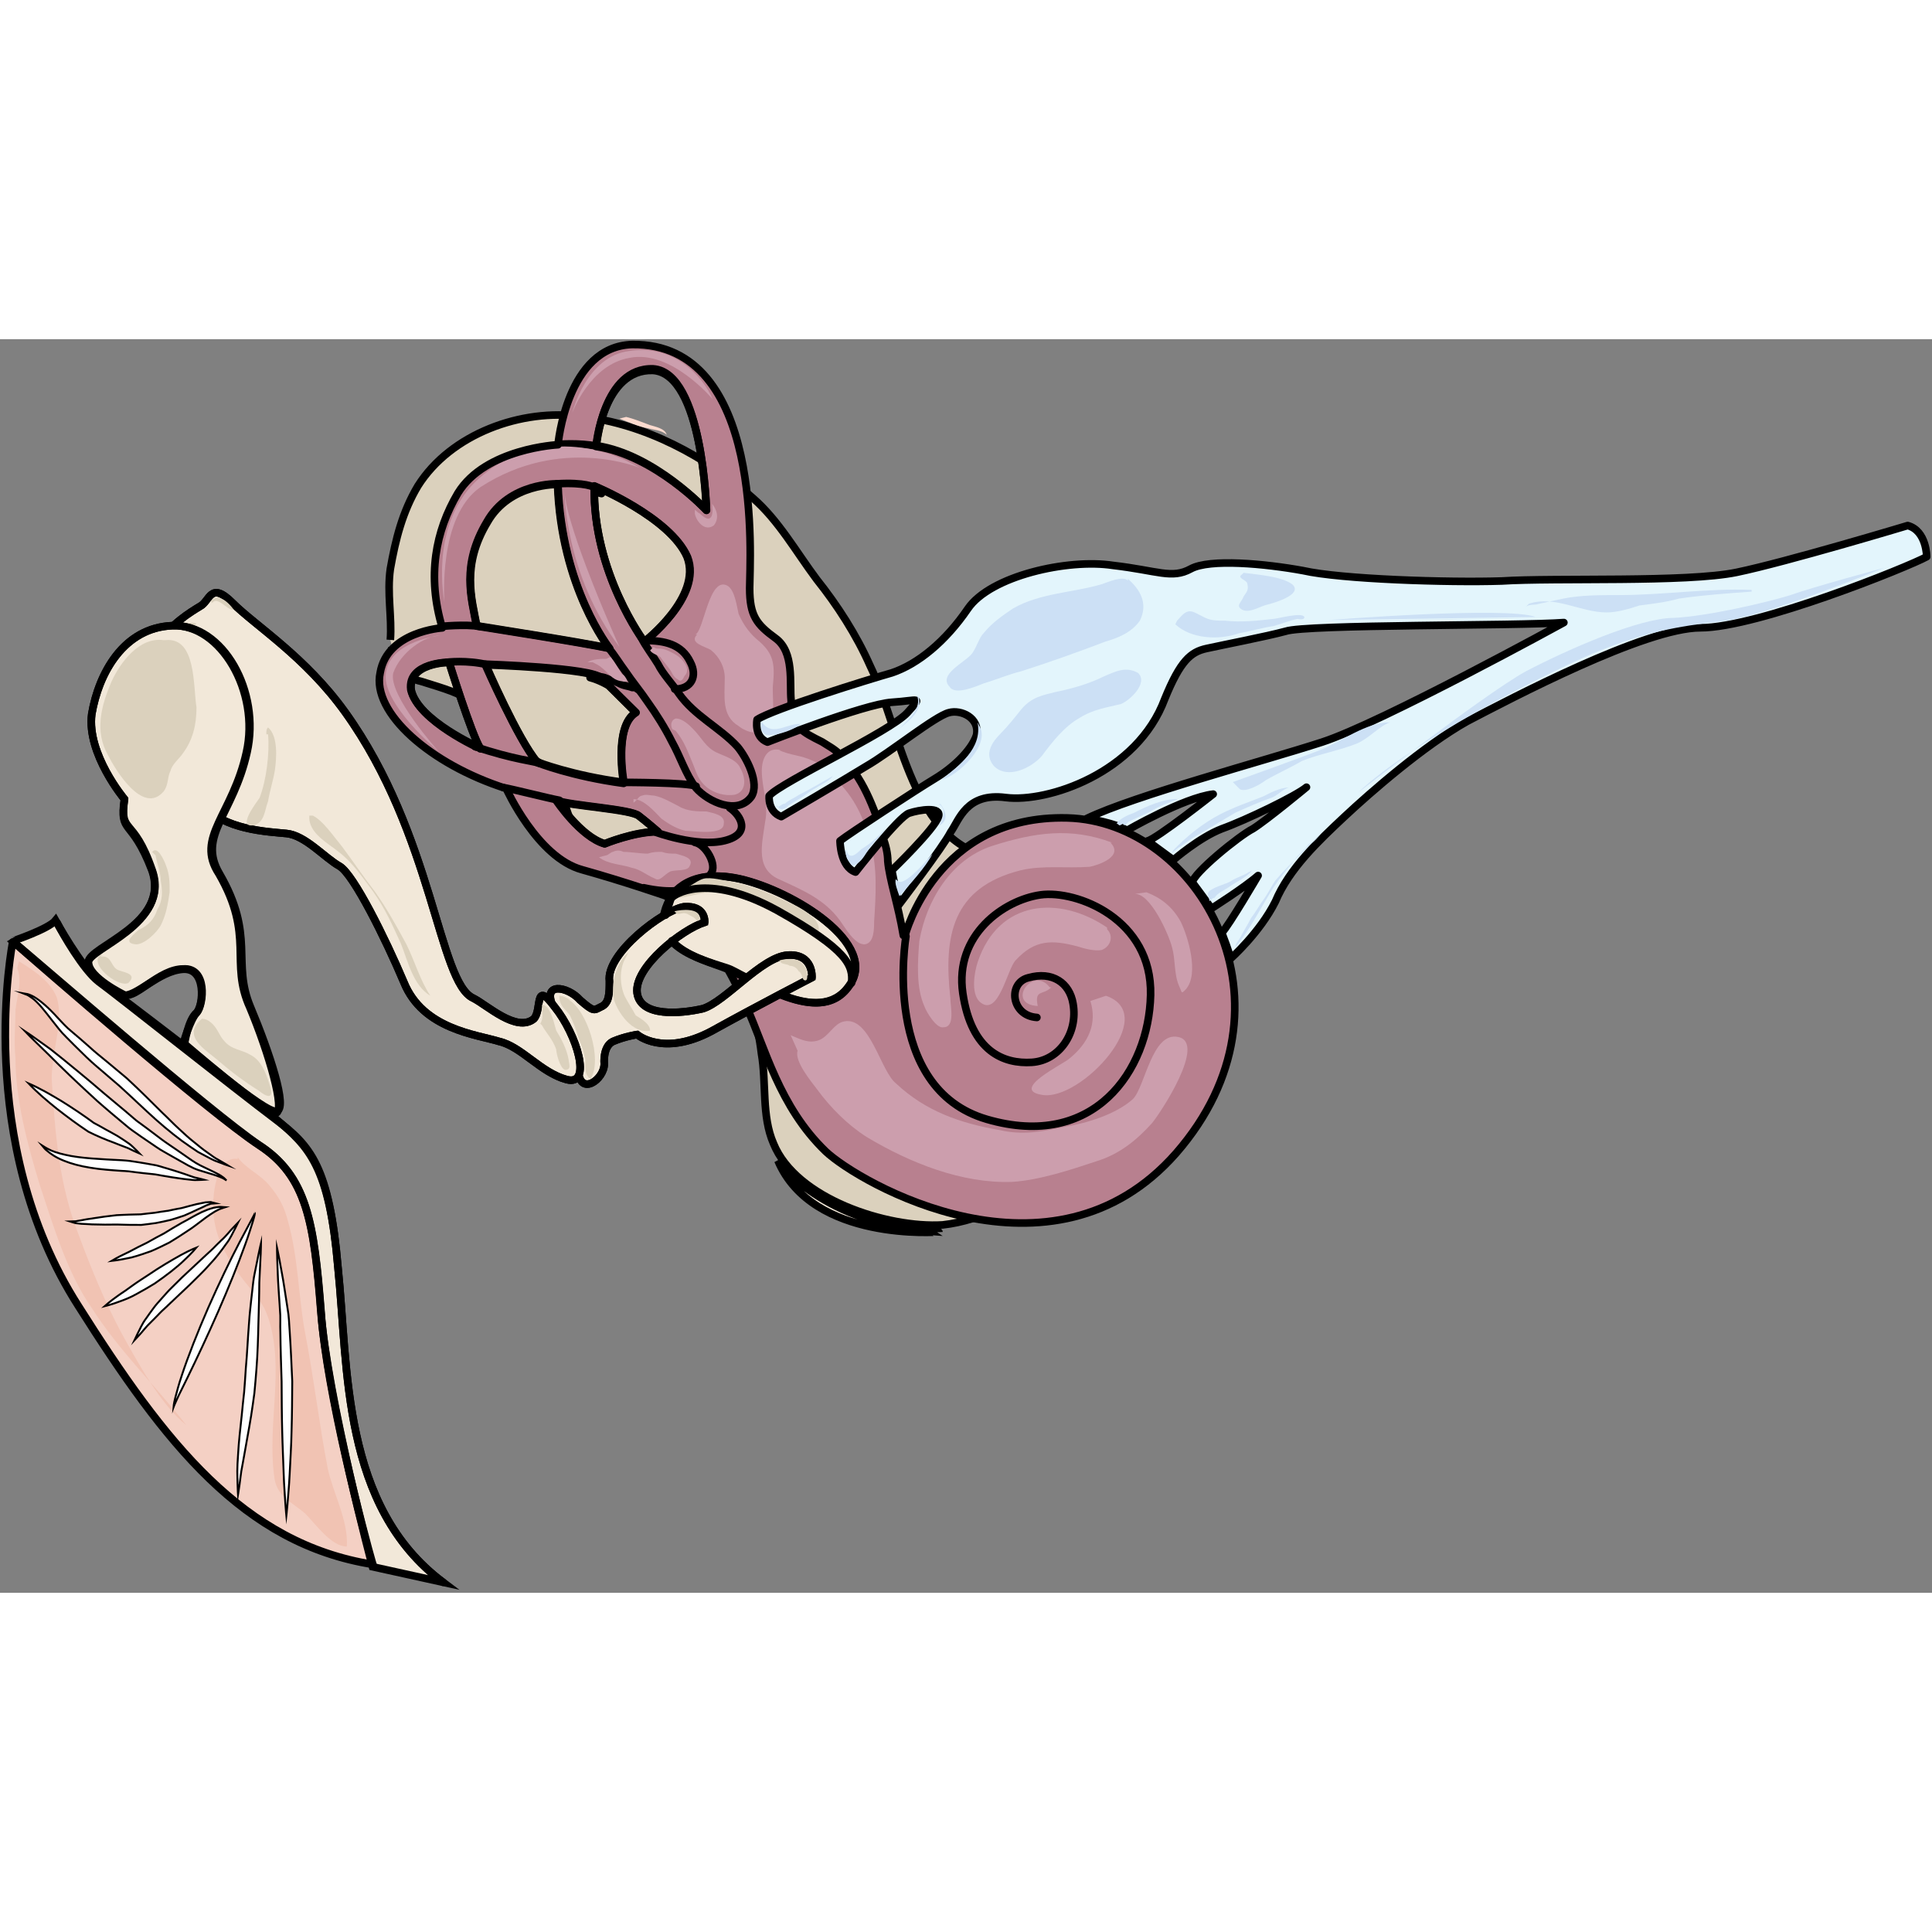<?xml version="1.0" encoding="utf-8"?>
<!-- Created by: Science Figures, www.sciencefigures.org, Generator: Science Figures Editor -->
<!DOCTYPE svg PUBLIC "-//W3C//DTD SVG 1.1//EN" "http://www.w3.org/Graphics/SVG/1.1/DTD/svg11.dtd">
<svg version="1.1" id="Layer_1" xmlns="http://www.w3.org/2000/svg" xmlns:xlink="http://www.w3.org/1999/xlink" 
	 width="800px" height="800px" viewBox="0 0 254.792 165.326" enable-background="new 0 0 254.792 165.326"
	 xml:space="preserve">
<rect x="0" y="0" width="254.792" height="165.326" fill="#808080" stroke="none"/>
<g>
	<path fill-rule="evenodd" clip-rule="evenodd" fill="#DBD1BD" stroke="#000000" stroke-miterlimit="10" d="M51.477,39.657
		c0.228-2.968-0.455-6.163,0-9.358c0.683-3.882,1.594-7.532,3.643-10.957c4.325-6.847,13.656-10.271,21.623-9.129
		c8.194,0.913,16.389,5.25,22.534,10.728c3.415,2.967,5.691,7.076,8.422,10.727c2.731,3.425,5.236,7.305,7.056,11.413
		c4.099,8.445,5.464,23.738,16.616,25.336c5.009,0.685,8.422,0.913,12.52,4.793c6.602,6.163,7.739,13.466,5.463,21.684
		c-2.958,10.272-14.567,20.771-25.038,21.913c-7.284,0.455-19.347-3.425-22.307-10.729c-1.593-3.652-0.91-7.989-1.593-11.869
		c-0.456-3.879-1.594-7.761-3.414-11.412c-1.366-2.967-3.415-5.707-5.236-8.217c-2.958-4.108-10.925-5.706-14.795-8.902
		c-3.186-2.511-2.047-7.533-5.462-9.587c-3.643-2.282-5.918-3.423-7.512-7.532c-0.683-1.368-1.138-0.228-2.504-1.141
		c-1.139-0.914-4.552-1.826-5.918-2.282c-2.049-0.457-3.87-1.827-3.87-4.565"/>
	<path fill="none" stroke="#000000" stroke-linecap="round" stroke-linejoin="round" stroke-miterlimit="10" d="M85.063,47.662
		c-2.634-0.233-4.61-2.333-7.246-3.033"/>
	<path fill="none" stroke="#000000" stroke-linecap="round" stroke-linejoin="round" stroke-miterlimit="10" d="M74.109,20.137
		c0,0,2.725-0.45,5.224,0.224"/>
	<path fill="none" stroke="#000000" stroke-linecap="round" stroke-linejoin="round" stroke-miterlimit="10" d="M59.111,39.236
		c0,0,1.909-0.506,5.729-0.254"/>
	<path fill-rule="evenodd" clip-rule="evenodd" fill="#FCDBCF" d="M81.693,10.464c1.113,0.43,2.449,1.072,3.785,1.286
		c0.668,0.216,1.781,0.216,2.449,0.859c-0.222-0.859-1.558-1.073-2.226-1.287c-1.114-0.429-2.228-0.858-3.119-1.072"/>
	<path fill-rule="evenodd" clip-rule="evenodd" fill="#F2E8D9" stroke="#000000" stroke-miterlimit="10" d="M102.59,108.33
		c0,0,5.708,8.49,21.233,9.408C123.823,117.738,107.156,119.115,102.59,108.33L102.59,108.33z"/>
	<path fill-rule="evenodd" clip-rule="evenodd" fill="#F4D0C4" d="M1.9,79.512c0,0-5.479,26.305,8.678,48.035
		c11.417,18.071,21.236,30.881,38.591,34.539c0,0-2.284-17.611-4.797-29.049c-2.511-11.208-1.826-23.104-12.101-31.108
		C21.538,93.694,1.9,79.512,1.9,79.512L1.9,79.512z"/>
	<path fill-rule="evenodd" clip-rule="evenodd" fill="#F2E8D9" stroke="#000000" stroke-miterlimit="10" d="M7.325,76.647
		c0,0,3.406,6.155,5.679,7.978c2.499,1.822,19.309,14.587,23.397,18.233c4.316,3.647,7.043,6.154,8.178,19.602
		c1.363,13.219,0.454,31.453,13.857,41.481c-9.313-2.052-9.313-2.052-9.313-2.052s-5.906-22.107-6.814-33.731
		c-0.909-11.624-1.817-17.778-8.178-21.881c-6.589-4.33-28.851-23.704-32.485-26.896C1.646,79.381,6.415,77.787,7.325,76.647
		L7.325,76.647z"/>
	<path fill="none" stroke="#000000" stroke-linecap="round" stroke-linejoin="round" stroke-miterlimit="10" d="M49.169,161.583
		c-1.139-3.887-6.147-22.862-6.83-33.377c-0.911-11.658-1.821-17.831-8.197-21.947c-6.374-4.343-28.229-23.316-32.327-26.746"/>
	<path fill="none" stroke="#000000" stroke-linecap="round" stroke-linejoin="round" stroke-miterlimit="10" d="M7.544,76.984
		c0.681,1.366,3.407,6.147,5.453,7.74c2.499,1.82,17.948,14.112,23.4,18.21c4.545,3.415,7.044,6.147,8.181,19.577
		c1.363,13.203,0.454,31.414,13.858,41.43"/>
	<path fill="none" stroke="#000000" stroke-linecap="round" stroke-linejoin="round" stroke-miterlimit="10" d="M1.673,79.512
		c0,0-5.252,26.29,8.678,48.008c11.417,18.059,21.691,31.319,38.818,34.063"/>
	<path fill-rule="evenodd" clip-rule="evenodd" fill="#F1C3B3" d="M31.357,107.884c0.914,1.368,2.968,2.28,4.109,3.65
		c1.37,1.597,2.054,2.966,2.511,4.79c1.37,4.792,1.37,10.04,2.282,14.832c1.143,5.933,1.827,11.866,2.968,17.797
		c0.685,3.195,2.738,6.847,2.511,10.27c-2.054,0-4.108-2.968-5.479-4.336c-1.825-1.597-3.88-2.282-4.107-5.02
		c-0.913-6.845,1.368-13.919-0.686-20.536c-0.914-2.967-2.739-4.107-4.337-6.617c-1.598-2.28-2.738-4.563-2.968-7.302
		c-0.228-2.053,0.229-7.758,3.195-7.301"/>
	<path fill-rule="evenodd" clip-rule="evenodd" fill="#F1C3B3" d="M2.269,82.953c0.683,1.598,0,3.652-0.228,5.479
		c0,2.055-0.227,4.109,0,6.392c0,5.479,1.593,11.412,3.186,16.662c1.819,5.479,3.64,11.643,6.824,16.206
		c3.642,5.707,8.418,10.272,12.513,15.522c-3.412-2.739-6.369-8.218-8.644-12.326c-2.048-3.88-3.869-8.218-5.462-12.555
		c-2.729-6.848-3.184-13.695-3.64-20.771c0-3.652,1.593-7.532,0.684-10.728c-0.911-2.283-3.187-3.651-5.006-4.794"/>
	<path fill="#FFFFFF" stroke="#000000" stroke-width="0.25" stroke-miterlimit="10" d="M2.994,86.252c0,0,0.137,0.024,0.395,0.072
		c0.267,0.019,0.621,0.151,1.081,0.399c0.866,0.508,1.954,1.458,3.078,2.702c0.579,0.609,1.155,1.28,1.879,1.862
		c0.729,0.621,1.505,1.27,2.281,1.971c0.767,0.714,1.61,1.378,2.449,2.069c0.845,0.705,1.703,1.421,2.562,2.138
		c1.631,1.51,3.235,3.101,4.701,4.565c0.759,0.704,1.447,1.443,2.148,2.078c0.696,0.643,1.351,1.26,2.003,1.764
		c0.637,0.529,1.225,1.007,1.78,1.384c0.545,0.396,1.017,0.754,1.45,0.968c0.84,0.48,1.323,0.777,1.323,0.777
		s-0.524-0.18-1.447-0.533c-0.473-0.156-0.994-0.445-1.602-0.768c-0.305-0.162-0.63-0.335-0.971-0.518
		c-0.32-0.215-0.656-0.441-1.007-0.679c-1.408-0.943-2.95-2.178-4.525-3.572c-1.573-1.403-3.146-2.939-4.806-4.437
		c-0.843-0.723-1.685-1.445-2.513-2.159c-0.852-0.71-1.654-1.442-2.391-2.179c-0.757-0.72-1.46-1.447-2.135-2.127
		c-0.716-0.688-1.265-1.448-1.782-2.098c-1.019-1.316-1.863-2.403-2.623-2.979c-0.373-0.269-0.691-0.497-0.954-0.557
		C3.124,86.303,2.994,86.252,2.994,86.252z"/>
	<path fill="#FFFFFF" stroke="#000000" stroke-width="0.25" stroke-miterlimit="10" d="M3.246,91.225
		c1.18,0.779,2.303,1.625,3.453,2.439c1.108,0.878,2.217,1.766,3.308,2.676l-0.035-0.034c1.27,1.031,2.513,2.1,3.761,3.161
		c1.236,1.058,2.493,2.053,3.709,3.117c0.321,0.274,0.589,0.515,0.932,0.749l0.987,0.723l1.954,1.475
		c0.651,0.492,1.325,0.912,1.986,1.377l1.989,1.382l0.032,0.02c0.329,0.235,0.696,0.443,1.082,0.646l1.19,0.573
		c0.403,0.191,0.811,0.379,1.205,0.599c0.203,0.095,0.387,0.238,0.572,0.363c0.19,0.119,0.337,0.307,0.5,0.451
		c-0.195-0.114-0.36-0.257-0.57-0.335c-0.205-0.084-0.397-0.178-0.608-0.245c-0.412-0.153-0.836-0.276-1.261-0.403l-1.288-0.394
		c-0.432-0.146-0.855-0.34-1.279-0.575l0.03,0.02l-2.158-1.214c-0.707-0.422-1.464-0.8-2.129-1.269l-2.022-1.378l-1.001-0.704
		c-0.337-0.222-0.687-0.514-0.988-0.768l-1.896-1.59c-0.621-0.537-1.265-1.069-1.868-1.612c-1.194-1.1-2.394-2.196-3.568-3.326
		l-0.035-0.034c-1.004-0.956-1.991-1.935-2.979-2.925C5.251,93.197,4.217,92.247,3.246,91.225z"/>
	<path fill="#FFFFFF" stroke="#000000" stroke-width="0.25" stroke-miterlimit="10" d="M36.529,119.79c0,0,0.122,0.543,0.302,1.499
		c0.162,0.957,0.45,2.317,0.695,3.963c0.126,0.821,0.264,1.712,0.408,2.653c0.175,0.936,0.195,1.952,0.271,2.993
		c0.141,2.084,0.236,4.315,0.337,6.546c-0.016,2.22-0.028,4.44-0.09,6.52c-0.038,2.083-0.177,4.017-0.251,5.678
		c-0.075,1.661-0.225,3.045-0.289,4.014c-0.082,0.969-0.148,1.522-0.148,1.522s-0.058-0.554-0.124-1.523
		c-0.05-0.97-0.179-2.354-0.228-4.017c-0.05-1.664-0.151-3.605-0.196-5.678c-0.058-2.074-0.063-4.286-0.077-6.497
		c-0.07-2.196-0.143-4.394-0.162-6.459c-0.048-1.031,0.04-2.034-0.058-2.984c-0.063-0.952-0.122-1.85-0.177-2.68
		c-0.118-1.659-0.133-3.052-0.183-4.021C36.528,120.346,36.529,119.79,36.529,119.79z"/>
	<path fill="#FFFFFF" stroke="#000000" stroke-width="0.25" stroke-miterlimit="10" d="M34.423,119.2c0,0-0.003,0.525-0.043,1.439
		c-0.043,0.914-0.106,2.218-0.184,3.783c-0.004,1.565-0.064,3.363-0.116,5.313c-0.043,1.957-0.099,4.036-0.264,6.135
		c-0.09,1.049-0.157,2.082-0.269,3.13c-0.126,1.018-0.292,2.015-0.43,2.982c-0.313,1.936-0.666,3.738-0.923,5.27
		c-0.14,0.767-0.267,1.471-0.381,2.095c-0.081,0.627-0.152,1.175-0.211,1.626c-0.124,0.903-0.214,1.425-0.214,1.425
		s-0.035-0.521-0.06-1.438c-0.011-0.46-0.021-1.019-0.035-1.659c0-0.643,0.049-1.359,0.1-2.144c0.08-1.58,0.282-3.382,0.497-5.321
		c0.102-0.971,0.184-1.979,0.31-2.997c0.091-0.995,0.142-2.044,0.215-3.073c0.192-2.056,0.271-4.146,0.433-6.093
		c0.056-0.97,0.177-1.929,0.266-2.824c0.102-0.896,0.197-1.743,0.285-2.524c0.095-0.779,0.267-1.478,0.386-2.104
		c0.126-0.624,0.235-1.169,0.326-1.617C34.298,119.708,34.423,119.2,34.423,119.2z"/>
	<path fill="#FFFFFF" stroke="#000000" stroke-width="0.25" stroke-miterlimit="10" d="M33.609,115.239
		c0.03-0.008-0.055,0.447-0.279,1.173c-0.234,0.726-0.55,1.774-1,3c-0.882,2.461-2.185,5.683-3.574,8.864
		c-1.397,3.176-2.878,6.313-4.023,8.652c-0.563,1.172-1.071,2.135-1.377,2.829c-0.323,0.687-0.476,1.097-0.476,1.097
		s0.029-0.441,0.218-1.186c0.194-0.741,0.468-1.806,0.889-3.045c0.818-2.488,2.093-5.728,3.484-8.912
		c1.4-3.182,2.919-6.308,4.124-8.622c0.614-1.15,1.126-2.11,1.484-2.782c0.178-0.336,0.319-0.601,0.415-0.78
		C33.588,115.362,33.615,115.238,33.609,115.239z"/>
	<path fill="#FFFFFF" stroke="#000000" stroke-width="0.25" stroke-miterlimit="10" d="M31.39,116.503c0,0-0.145,0.293-0.396,0.809
		c-0.287,0.497-0.579,1.26-1.197,2.041c-0.569,0.814-1.279,1.753-2.119,2.638c-0.808,0.934-1.754,1.815-2.677,2.732
		c-0.935,0.882-1.868,1.766-2.744,2.593c-0.42,0.426-0.882,0.794-1.25,1.195c-0.374,0.399-0.743,0.766-1.086,1.104
		c-0.71,0.661-1.157,1.32-1.564,1.728c-0.393,0.421-0.616,0.663-0.616,0.663s0.139-0.297,0.382-0.813
		c0.275-0.495,0.573-1.298,1.169-2.081c0.281-0.404,0.59-0.843,0.932-1.297c0.33-0.465,0.736-0.895,1.144-1.356
		c0.414-0.452,0.82-0.949,1.286-1.387c0.456-0.449,0.918-0.907,1.38-1.364c0.942-0.879,1.885-1.758,2.767-2.581
		c0.425-0.421,0.887-0.794,1.266-1.178c0.376-0.39,0.746-0.748,1.092-1.08c0.717-0.638,1.201-1.319,1.61-1.716
		C31.163,116.739,31.39,116.503,31.39,116.503z"/>
	<path fill="#FFFFFF" stroke="#000000" stroke-width="0.25" stroke-miterlimit="10" d="M29.704,114.48
		c-0.246,0.084-0.504,0.152-0.741,0.244c-0.226,0.122-0.438,0.213-0.649,0.336c-0.426,0.259-0.834,0.534-1.236,0.831
		c-0.808,0.593-1.581,1.244-2.508,1.817l0.048-0.03c-0.747,0.495-1.503,0.986-2.272,1.448c-0.808,0.398-1.611,0.803-2.438,1.149
		c-0.847,0.299-1.695,0.593-2.558,0.823c-0.874,0.193-1.754,0.359-2.643,0.459c0.778-0.461,1.567-0.855,2.361-1.223
		c0.773-0.415,1.543-0.816,2.324-1.184c0.753-0.429,1.508-0.843,2.271-1.239c0.73-0.455,1.47-0.896,2.22-1.323l0.048-0.03
		c0.854-0.435,1.732-0.999,2.687-1.443c0.483-0.219,0.979-0.42,1.501-0.551c0.259-0.073,0.55-0.096,0.808-0.133
		C29.186,114.416,29.444,114.465,29.704,114.48z"/>
	<path fill="#FFFFFF" stroke="#000000" stroke-width="0.25" stroke-miterlimit="10" d="M9.229,116.348
		c0.252-0.008,0.507-0.008,0.756-0.024l0.714-0.122c0.484-0.099,0.985-0.19,1.503-0.248l-0.045,0.002
		c1.065-0.175,2.146-0.316,3.228-0.433c1.072-0.064,2.147-0.09,3.223-0.11l-0.066,0.003c0.609-0.086,1.224-0.137,1.835-0.207
		c0.604-0.106,1.21-0.19,1.82-0.274c0.595-0.132,1.197-0.249,1.804-0.359c0.585-0.171,1.185-0.315,1.786-0.47l0.049-0.017
		l1.264-0.257c0.232-0.021,0.467-0.031,0.688-0.042l0.654,0.171l-0.639,0.053c-0.202,0.072-0.396,0.138-0.586,0.214
		c-0.376,0.191-0.771,0.375-1.201,0.561l0.048-0.017c-0.58,0.268-1.161,0.553-1.76,0.8c-0.607,0.205-1.22,0.41-1.842,0.587
		c-0.625,0.142-1.252,0.285-1.884,0.4c-0.635,0.081-1.269,0.181-1.905,0.245l-0.031,0.003h-0.034c-1.063,0-2.125-0.005-3.188-0.049
		c-1.05,0.022-2.104,0.021-3.171-0.017l-0.046,0.003c-0.476-0.023-0.968-0.069-1.474-0.081c-0.258-0.018-0.528-0.061-0.777-0.09
		C9.704,116.515,9.47,116.422,9.229,116.348z"/>
	<path fill="#FFFFFF" stroke="#000000" stroke-width="0.25" stroke-miterlimit="10" d="M5.521,106.307c0,0,0.074,0.046,0.212,0.134
		c0.139,0.085,0.342,0.228,0.609,0.353c0.505,0.292,1.325,0.556,2.303,0.776c1.971,0.455,4.674,0.569,7.438,0.709
		c0.362,0.03,0.66,0.038,1.085,0.099l1.017,0.155c0.673,0.095,1.331,0.229,1.971,0.337c0.638,0.078,1.257,0.328,1.837,0.48
		c0.585,0.167,1.131,0.343,1.631,0.505c0.508,0.157,0.923,0.31,1.339,0.455c0.4,0.149,0.747,0.266,1.035,0.313
		c0.579,0.135,0.926,0.233,0.926,0.233s-0.34,0.027-0.966,0.037c-0.319,0.017-0.689-0.02-1.107-0.072
		c-0.406-0.042-0.918-0.104-1.42-0.185c-0.509-0.072-1.058-0.153-1.631-0.258c-0.582-0.079-1.161-0.238-1.816-0.285
		c-0.645-0.072-1.313-0.124-1.987-0.219l-1.02-0.131c-0.256-0.034-0.652-0.044-0.979-0.064c-1.373-0.095-2.777-0.191-4.082-0.412
		c-1.304-0.205-2.518-0.524-3.512-0.933c-1.001-0.396-1.751-0.907-2.225-1.325c-0.254-0.188-0.383-0.393-0.495-0.512
		C5.577,106.374,5.521,106.307,5.521,106.307z"/>
	<path fill="#FFFFFF" stroke="#000000" stroke-width="0.25" stroke-miterlimit="10" d="M3.752,98.134
		c1.572,0.689,3.03,1.54,4.47,2.412c1.424,0.897,2.825,1.824,4.174,2.827l-0.063-0.04c0.529,0.269,1.042,0.569,1.561,0.862
		c0.543,0.278,1.071,0.592,1.604,0.889c0.527,0.329,1.052,0.674,1.558,1.03c0.251,0.183,0.479,0.415,0.705,0.63
		c0.229,0.214,0.442,0.438,0.654,0.658c-0.29-0.129-0.575-0.253-0.847-0.386c-0.279-0.122-0.526-0.278-0.812-0.386
		c-0.576-0.202-1.127-0.433-1.688-0.652c-1.141-0.413-2.274-0.892-3.402-1.458l-0.011-0.005l-0.052-0.035
		c-1.4-0.93-2.749-1.932-4.073-2.966C6.221,100.457,4.929,99.375,3.752,98.134z"/>
	<path fill="#FFFFFF" stroke="#000000" stroke-width="0.25" stroke-miterlimit="10" d="M13.778,127.541c0,0,0.687-0.63,1.803-1.411
		c0.278-0.196,0.58-0.41,0.907-0.618c0.327-0.212,0.634-0.477,0.982-0.705c0.676-0.492,1.424-0.96,2.164-1.448
		c1.476-1.013,3.028-1.912,4.217-2.576c1.19-0.655,2.061-0.992,2.061-0.992s-0.59,0.719-1.59,1.648
		c-0.979,0.953-2.422,2.059-3.914,3.092c-0.782,0.479-1.573,0.948-2.331,1.35c-0.748,0.43-1.48,0.729-2.121,0.96
		C14.684,127.325,13.778,127.541,13.778,127.541z"/>
	<path fill-rule="evenodd" clip-rule="evenodd" fill="#B8808F" d="M117.209,68.918c-0.228-3.649-3.422-13.004-8.669-15.741
		c-5.475-2.738-4.105-3.421-4.105-5.476c-0.229-2.281,0.456-6.389-2.054-8.214s-3.421-2.965-3.421-6.615
		c0-3.651,2.053-32.397-15.513-32.169c-8.669,0.229-9.81,13.233-9.81,13.233s-9.581,0.455-13.231,6.388
		c-2.966,5.019-4.106,10.95-2.054,17.795c0,0-7.3,0.456-8.212,5.931C49,49.299,56.757,56.143,66.794,59.336
		c0,0,4.106,9.126,10.037,10.724c5.703,1.598,11.406,3.65,11.406,3.65c15.74,12.776,15.74,12.776,15.74,12.776
		s6.388,2.28,8.897,2.737c2.51,0.228,7.071,4.107,7.071-3.422S117.666,72.57,117.209,68.918L117.209,68.918z M64.284,24.204
		c2.965-5.249,9.354-5.02,9.354-5.02c0.456,13.688,6.843,21.674,6.843,21.674c-2.965-0.686-17.564-2.966-17.564-2.966
		C62.231,34.241,60.862,29.906,64.284,24.204L64.284,24.204z M54.247,46.333c-0.457-3.65,5.018-3.65,5.018-3.65
		s2.967,9.582,4.107,11.407C63.372,54.089,55.159,50.439,54.247,46.333L54.247,46.333z M70.9,55.915
		c-2.51-2.966-6.844-13.004-6.844-13.004s14.144,0.457,15.284,1.826c1.14,1.14,4.562,4.563,4.562,4.563
		c-2.965,1.825-1.596,9.354-1.596,9.354C75.463,57.741,70.9,55.915,70.9,55.915L70.9,55.915z M79.797,66.638
		c-3.194-0.913-6.387-5.704-6.387-5.704c1.596,0.685,10.037,1.14,10.949,2.054c0.912,0.684,2.51,2.053,2.51,2.053
		C83.675,65.041,79.797,66.638,79.797,66.638L79.797,66.638z M85.044,39.945c0,0-6.844-9.126-6.616-20.533
		c0,0,10.038,4.106,12.319,9.354C92.801,34.013,85.044,39.945,85.044,39.945L85.044,39.945z M78.655,14.165
		c0,0,0.914-10.267,7.529-10.039c6.616,0.457,7.071,18.48,7.071,18.48S86.412,15.305,78.655,14.165L78.655,14.165z"/>
	<path fill="none" stroke="#000000" stroke-linecap="round" stroke-linejoin="round" stroke-miterlimit="10" d="M73.525,19.073
		c0,0-6.365-0.229-9.319,5.021c-3.409,5.705-2.046,10.04-1.364,13.691c0,0,14.548,2.282,17.503,2.967
		C80.345,40.752,73.98,32.765,73.525,19.073L73.525,19.073z"/>
	<path fill="none" stroke="#000000" stroke-linecap="round" stroke-linejoin="round" stroke-miterlimit="10" d="M78.659,14.036
		c0,0,0.905-10.358,7.474-10.128c6.566,0.461,7.019,18.645,7.019,18.645S86.358,15.186,78.659,14.036L78.659,14.036z"/>
	<path fill="none" stroke="#000000" stroke-linecap="round" stroke-linejoin="round" stroke-miterlimit="10" d="M78.38,19.35
		c0,0,9.965,4.111,12.229,9.365c2.038,5.256-5.661,11.193-5.661,11.193S78.153,30.773,78.38,19.35L78.38,19.35z"/>
	<path fill="none" stroke="#000000" stroke-linecap="round" stroke-linejoin="round" stroke-miterlimit="10" d="M59.207,42.605
		c0,0,2.974,9.485,4.117,11.293c0,0-8.234-3.614-9.148-7.679C53.719,42.605,59.207,42.605,59.207,42.605L59.207,42.605z"/>
	<path fill="none" stroke="#000000" stroke-linecap="round" stroke-linejoin="round" stroke-miterlimit="10" d="M63.998,42.943
		c0,0,4.343,9.887,6.856,12.808c0,0,4.572,1.798,11.43,2.696c0,0-1.371-7.415,1.6-9.212c0,0-3.429-3.371-4.571-4.494
		C78.17,43.392,63.998,42.943,63.998,42.943L63.998,42.943z"/>
	<path fill="none" stroke="#000000" stroke-linecap="round" stroke-linejoin="round" stroke-miterlimit="10" d="M73.436,60.807
		c0,0,3.159,4.813,6.317,5.729c0,0,3.837-1.604,6.995-1.604c0,0-1.58-1.376-2.482-2.063C83.363,61.952,75.015,61.494,73.436,60.807
		L73.436,60.807z"/>
	<path fill-rule="evenodd" clip-rule="evenodd" fill="#B8808F" d="M119.355,78.615c0,0,4.099-15.955,21.406-15.498
		c17.308,0.455,31.427,24.615,14.347,44.217c-16.396,18.69-41.902,3.875-46.229-0.228c-9.564-9.345-10.931-27.807-20.951-33.734
		L119.355,78.615L119.355,78.615L119.355,78.615z"/>
	<path fill="none" stroke="#000000" stroke-linecap="round" stroke-linejoin="round" stroke-miterlimit="10" d="M119.479,78.75
		c0,0-3.407,20.034,10.679,24.132c14.084,4.099,21.354-6.374,21.582-16.392c0.228-10.017-9.77-13.889-14.54-13.205
		c-4.771,0.683-11.359,5.237-10.223,12.978c1.136,7.74,5.451,9.334,9.087,9.106c3.635-0.228,6.133-3.87,5.453-7.74
		c-0.455-2.732-2.727-4.326-5.908-3.415c-2.726,0.683-2.271,5.009,1.137,5.236"/>
	<path fill="none" stroke="#000000" stroke-linecap="round" stroke-linejoin="round" stroke-miterlimit="10" d="M84.506,39.236
		c0.683,1.361,1.595,2.494,2.279,3.63c0.683,1.36,1.823,2.495,2.734,3.856c2.051,2.948,5.47,4.537,7.747,7.033
		c1.141,1.36,2.964,4.763,1.824,6.578c-1.824,2.495-5.698,0.681-7.293-1.134c-1.367-1.816-2.051-4.084-3.189-6.126
		c-0.912-1.814-2.051-3.629-3.19-5.218c-0.912-1.361-2.052-2.722-2.964-4.084c-0.683-0.906-1.367-2.042-2.277-3.175"/>
	<path fill="none" stroke="#000000" stroke-linecap="round" stroke-linejoin="round" stroke-miterlimit="10" d="M85.063,39.742
		c2.534,0,4.837,0.441,5.989,2.87c0.92,1.767,0.23,3.533-2.073,3.533"/>
	<path fill="none" stroke="#000000" stroke-linecap="round" stroke-linejoin="round" stroke-miterlimit="10" d="M86.411,64.998
		c0,0,5.489,2.044,9.148,1.136c3.659-0.909,2.059-3.406,0.686-4.315"/>
	<path fill="none" stroke="#000000" stroke-linecap="round" stroke-linejoin="round" stroke-miterlimit="10" d="M82.198,58.447
		c0,0,8.463,0,9.606,0.506"/>
	<path fill="none" stroke="#000000" stroke-linecap="round" stroke-linejoin="round" stroke-miterlimit="10" d="M66.358,59.122
		c1.348,0.24,6.065,1.444,7.413,1.686"/>
	<path fill="none" stroke="#000000" stroke-linecap="round" stroke-linejoin="round" stroke-miterlimit="10" d="M62.649,53.729
		c5.01,1.703,7.971,1.947,8.426,2.19"/>
	<path fill="none" stroke="#000000" stroke-linecap="round" stroke-linejoin="round" stroke-miterlimit="10" d="M58.942,42.605
		c0,0,2.578-0.336,5.393,0.338"/>
	<path fill="none" stroke="#000000" stroke-linecap="round" stroke-linejoin="round" stroke-miterlimit="10" d="M73.604,13.874
		c0,0,2.726-0.254,5.225,0.253"/>
	<path fill="none" stroke="#000000" stroke-linecap="round" stroke-linejoin="round" stroke-miterlimit="10" d="M78.322,19.519
		c0,0-1.11-0.675-4.887-0.45"/>
	<path fill="none" stroke="#000000" stroke-linecap="round" stroke-linejoin="round" stroke-miterlimit="10" d="M58.101,37.887
		c0,0,3.179-0.337,5.224,0"/>
	<path fill="none" stroke="#000000" stroke-linecap="round" stroke-linejoin="round" stroke-miterlimit="10" d="M78.322,44.291
		c0.458,0.207,1.146,0.207,1.604,0.413s1.146,0.411,1.604,0.617c0.688,0.411,1.374,0.411,1.834,0.618c0.229,0,0.687,0,0.687,0.206"
		/>
	<path fill="none" stroke="#000000" stroke-linecap="round" stroke-linejoin="round" stroke-miterlimit="10" d="M91.643,66.368
		c1.397,0.229,3.025,2.987,2.096,4.137c0,0-1.629,3.446-8.844,1.839"/>
	<path fill-rule="evenodd" clip-rule="evenodd" fill="#CCE0F5" d="M101.746,60.608c0.236,0.228,0,1.14,0.471,1.597
		c0.469,0.455,0.938-0.229,1.408-0.457c1.644-0.912,3.052-2.052,4.694-2.964c-1.408,0.457-2.582,1.14-3.756,1.597
		c-0.704,0.455-2.112,1.14-2.581,0.455"/>
	<path fill-rule="evenodd" clip-rule="evenodd" fill="#CC9EAD" d="M146.67,66.394c-5.448-2.049-10.216-1.366-15.892,0.454
		c-5.447,1.821-8.627,7.283-9.534,12.517c-0.228,2.73-0.454,6.145,0.68,8.648c0.228,0.683,1.59,2.958,2.497,2.73
		c1.59,0,0.91-2.73,0.91-3.869c-0.91-8.192,0.226-14.564,9.307-16.841c2.951-0.682,5.902-0.228,9.081-0.454
		c1.134-0.228,4.539-1.365,2.724-3.186"/>
	<path fill-rule="evenodd" clip-rule="evenodd" fill="#CC9EAD" d="M146.001,77.59c-6.367-4.313-14.326-3.632-17.056,4.541
		c-0.455,1.361-0.909,4.087,0.228,5.223c2.502,2.27,3.639-4.314,4.775-5.449c2.502-2.725,4.775-2.725,8.187-1.817
		c0.683,0.228,2.274,0.682,3.185,0.454c1.137-0.454,1.591-1.815,0.682-2.724"/>
	<path fill-rule="evenodd" clip-rule="evenodd" fill="#CC9EAD" d="M138.428,85.466c-2.246-2.921-5.843,2.247-1.573,2.472
		c-0.448-2.246,0.675-1.349,1.798-2.472"/>
	<path fill-rule="evenodd" clip-rule="evenodd" fill="#CC9EAD" d="M58.617,34.685c0,0-2.033-9.888,4.069-15.867
		c5.878-5.749,14.695-5.979,21.703-1.839c0,0-10.399-4.369-21.024,2.528C57.714,23.417,58.617,34.685,58.617,34.685L58.617,34.685z"
		/>
	<path fill-rule="evenodd" clip-rule="evenodd" fill="#CC9EAD" d="M75.457,9.745c0,0,1.831-7.508,7.553-8.19
		c5.722-0.909,9.612,3.186,10.985,6.37c0,0-5.493-6.598-10.985-5.461C77.746,3.375,75.457,9.745,75.457,9.745L75.457,9.745z"/>
	<path fill-rule="evenodd" clip-rule="evenodd" fill="#CC9EAD" d="M58.101,39.067c0,0-6.472,0.676-7.166,4.735
		c-0.924,4.06,6.935,10.6,6.935,10.6s-6.702-7.441-6.01-10.373C52.785,41.322,56.021,39.067,58.101,39.067L58.101,39.067z"/>
	<path fill-rule="evenodd" clip-rule="evenodd" fill="#CC9EAD" d="M89.124,51.657c1.147,1.401,1.608,2.803,2.297,4.438
		c0.459,1.169,0.689,2.104,1.839,3.038c0.919,0.701,2.297,1.169,3.677,0.934c1.608-0.466,1.379-2.335,0.688-3.504
		c-0.459-1.167-2.297-1.635-3.218-2.103c-1.378-0.7-1.837-1.869-2.986-3.036c-0.46-0.468-1.379-1.402-2.297-1.402
		c-0.69,0.234-0.69,0.935-0.461,1.402"/>
	<path fill-rule="evenodd" clip-rule="evenodd" fill="#CC9EAD" d="M83.546,60.659c1.374,0,2.748,1.622,3.663,2.55
		c0.916,0.695,2.062,1.389,3.205,1.622c0.916,0,5.037,0.694,5.037-0.927c0.229-1.159-1.374-1.391-2.289-1.623
		c-1.145,0-2.519,0-3.663-0.695c-0.916-0.463-2.061-1.158-3.205-1.391c-0.458,0-1.145-0.231-1.603,0
		c-0.458,0-0.688,0.695-1.146,0.928"/>
	<path fill-rule="evenodd" clip-rule="evenodd" fill="#CC9EAD" d="M78.997,68.315c1.147,0.936,2.986,0.936,4.365,1.404
		c1.149,0.233,1.839,0.936,2.988,1.405c0.688,0.467,1.147-0.47,2.068-0.938c0.688-0.234,2.297,0,2.527-0.702
		c0.689-1.17-1.149-1.404-1.839-1.639c-0.688,0-1.148,0-1.838-0.233c-0.69,0-1.149,0-1.839,0.233c-0.919,0-2.298-0.233-3.218-0.233
		c-0.459-0.234-0.919-0.234-1.378,0c-0.229,0-0.69,0.468-0.919,0.468"/>
	<path fill-rule="evenodd" clip-rule="evenodd" fill="#CC9EAD" d="M86.191,40.583c0.228,0.226,0.454,0.226,0.682,0.226
		c0.682,0,1.136,0.225,1.59,0.449c0.454,0.224,0.909,0.448,1.363,0.898c0.681,0.674,1.135,1.573,0.453,2.246
		c-0.226,0.45-0.453,0.9-0.907,0.45c-0.455-0.225-0.682-0.674-0.909-1.123c-0.454-0.675-0.908-1.125-1.362-1.798
		c-0.228-0.226-1.137-0.45-1.363-0.898"/>
	<path fill-rule="evenodd" clip-rule="evenodd" fill="#CC9EAD" d="M80.433,41.932c0.227,0,0.227,0.225,0.454,0.449
		c0.454,0.674,0.682,1.123,1.136,1.798c0.228,0,0.682,0.674,0.682,0.898c-0.228,0.224-0.682,0-0.908,0
		c-1.137-0.225-1.591-1.123-2.498-1.798c-0.229-0.225-0.682-0.449-1.136-0.675c-0.228,0-0.456,0-0.682,0
		c0.682-0.448,1.817-0.448,2.497-0.448"/>
	<path fill-rule="evenodd" clip-rule="evenodd" fill="#CC9EAD" d="M74.446,20.025c0,0,0,10.964,7.247,20.559
		C81.693,40.583,74.68,25.049,74.446,20.025L74.446,20.025z"/>
	<path fill-rule="evenodd" clip-rule="evenodd" fill="#CC9EAD" d="M104.275,91.791c1.14,0.455,2.279,1.138,3.646,0.683
		s2.052-2.276,3.419-2.504c3.42-0.684,4.787,6.601,6.839,8.192c3.876,3.643,8.435,5.235,13.678,6.146
		c2.964,0.683,5.471,0.228,8.663-0.455c2.734-0.455,6.61-1.593,8.89-3.642c1.597-1.594,2.507-8.876,5.927-8.192
		c3.876,0.683-2.279,10.014-3.42,11.379c-2.052,2.276-4.331,4.096-7.295,5.007c-3.418,1.138-7.521,2.504-11.168,2.731
		c-6.612,0.228-13.45-2.504-19.149-5.918c-2.507-1.593-4.786-3.868-6.61-6.373c-0.685-0.91-2.964-3.641-2.507-5.007"/>
	<path fill-rule="evenodd" clip-rule="evenodd" fill="#CC9EAD" d="M149.606,73.168c2.036-0.229,4.524,5.256,4.977,7.084
		c0.451,1.599,0.225,3.427,0.904,5.026c0.452,0.915,0.227,1.144,0.904,0.458c1.81-2.058,0.227-7.085-0.678-8.912
		c-1.131-2.057-2.715-3.199-4.523-3.885"/>
	<path fill-rule="evenodd" clip-rule="evenodd" fill="#CC9EAD" d="M143.803,87.278c0.911,2.981-0.228,5.502-2.735,7.566
		c-0.684,0.688-7.976,4.128-3.646,4.815c5.014,0.917,15.725-10.547,8.432-13.07"/>
	<path fill-rule="evenodd" clip-rule="evenodd" fill="#CC9EAD" d="M91.636,22.583c0-0.22,0.228,0.217,0.686,0.436
		c0.229,0.219,0.687,0.654,1.145,0.654c0.686-0.218,0.456-1.31,0.456-1.962c0.688,0.872,0.915,1.962,0.229,2.835
		c-1.144,0.872-2.288-0.437-2.516-1.527"/>
	<path fill-rule="evenodd" clip-rule="evenodd" fill="#CC9EAD" d="M102.746,54.186c1.367,0.686,2.962,0.686,4.329,1.371
		c1.367,0.458,2.278,1.371,3.19,2.515c2.506,2.516,3.646,5.029,4.558,8.458c0.91,3.201,0.683,6.858,0.455,10.287
		c0,0.915,0,2.744-1.14,2.972c-1.367,0.229-2.733-2.286-3.418-3.199c-2.05-2.743-4.785-3.887-7.747-5.258
		c-3.418-1.372-2.506-4.572-2.051-7.773c0.456-2.285-0.455-4.344-0.455-6.63c0-1.599,0.684-3.199,2.506-2.742"/>
	<path fill-rule="evenodd" clip-rule="evenodd" fill="#CC9EAD" d="M91.704,38.946c1.141-0.455,1.824-7.968,4.333-6.374
		c0.912,0.683,1.14,2.732,1.367,3.643c0.685,1.594,1.597,2.731,2.736,3.643c1.823,1.594,2.053,2.961,1.823,5.465
		c-0.228,1.594,0.457,4.326-0.683,5.693c-0.912,1.365-2.736,0.91-3.877,0c-2.279-1.367-1.822-3.872-1.822-6.376
		c0-1.366-0.685-2.732-1.824-3.644c-0.685-0.456-2.965-0.911-1.824-2.05"/>
	<path fill="none" stroke="#000000" stroke-linecap="round" stroke-linejoin="round" stroke-miterlimit="10" d="M104.333,48.098
		c0-0.229,0-0.457,0-0.457c-0.228-2.278,0.455-6.38-2.051-8.202c-2.504-1.823-3.415-2.963-3.415-6.608
		c0-3.645,2.05-32.355-15.484-32.127c-8.652,0.229-9.791,13.216-9.791,13.216s-9.563,0.455-13.206,6.38
		c-2.961,5.012-4.1,10.937-2.051,17.771c0,0-7.286,0.457-8.197,5.925C49,49.238,56.741,56.073,66.761,59.262
		c0,0,4.098,9.115,10.019,10.709c5.692,1.596,10.931,3.419,10.931,3.419s2.504,1.14,4.099,3.189
		c1.594,2.278,4.325,6.152,6.604,11.393c2.505,5.469,4.325,13.215,10.474,19.14c4.327,4.102,29.83,18.912,46.226,0.228
		c17.077-19.595,2.96-43.749-14.347-44.204C123.46,62.68,119.36,78.629,119.36,78.629c-0.228,0-0.228,0-0.228,0
		c-0.683-4.1-1.821-7.29-2.049-9.797c0-0.912-0.228-2.052-0.685-3.19 M110.708,54.706c-0.683-0.685-1.595-1.14-2.277-1.595
		c-1.366-0.684-2.276-1.14-2.96-1.823 M115.489,62.68c-0.683-1.822-1.594-3.873-2.731-5.469 M64.256,24.173
		c2.961-5.241,9.336-5.014,9.336-5.014c0.456,13.671,6.831,21.646,6.831,21.646c-2.961-0.684-17.533-2.963-17.533-2.963
		C62.206,34.199,60.841,29.869,64.256,24.173L64.256,24.173z M54.237,46.275c-0.455-3.646,5.01-3.646,5.01-3.646
		s2.959,9.57,4.098,11.393C63.345,54.021,55.147,50.375,54.237,46.275L54.237,46.275z M70.858,55.845
		c-2.504-2.963-6.83-12.989-6.83-12.989s14.117,0.457,15.257,1.823c1.138,1.14,4.553,4.559,4.553,4.559
		c-2.959,1.821-1.594,9.341-1.594,9.341C75.413,57.667,70.858,55.845,70.858,55.845L70.858,55.845z M79.74,66.553
		c-3.188-0.911-6.376-5.695-6.376-5.695c1.594,0.683,10.019,1.14,10.931,2.05c0.91,0.683,2.504,2.052,2.504,2.052
		C83.61,64.959,79.74,66.553,79.74,66.553L79.74,66.553z M84.978,39.895c0,0-6.832-9.114-6.604-20.508
		c0,0,10.019,4.102,12.295,9.342C92.72,33.971,84.978,39.895,84.978,39.895L84.978,39.895z M78.603,14.147
		c0,0,0.91-10.253,7.514-10.025c6.604,0.455,7.059,18.455,7.059,18.455S86.344,15.287,78.603,14.147L78.603,14.147z"/>
	<path fill-rule="evenodd" clip-rule="evenodd" fill="#8C4892" d="M100.026,72.697c-1.814-0.456-4.309-2.284-6.123-0.686
		c-2.268,1.83,0.68,5.257,1.814,6.857c2.494,3.656,6.123,8.228,10.885,7.541c2.041-0.229,3.401-1.142,3.175-3.199
		c0-2.058-1.134-3.886-2.495-5.485C105.468,75.667,102.747,73.612,100.026,72.697"/>
	<path fill-rule="evenodd" clip-rule="evenodd" fill="#723077" d="M96.249,72.66c-2.3-0.226-2.76,1.128-1.84,3.159
		c0.461,0.902,1.381,1.578,2.07,2.48c0.921,0.902,1.61,1.805,2.301,2.707c1.381,2.031,3.681,5.415,6.672,4.964
		c0.92-0.226,2.069-0.677,2.3-1.579c0.23-1.354-1.38-2.031-2.3-2.707c-2.761-1.58-4.602-3.158-6.212-5.865
		c-0.92-1.58-2.07-2.256-3.221-3.159"/>
	<path fill="none" stroke="#343434" stroke-linecap="round" stroke-linejoin="round" stroke-miterlimit="10" d="M100.11,72.729
		c-1.814-0.458-4.31-2.064-6.122-0.688c-2.269,1.835,0.68,5.274,1.813,6.881c2.495,3.67,6.124,8.257,11.113,7.568
		c1.814-0.229,3.175-1.146,2.948-3.21c0-2.064-1.134-3.899-2.494-5.505C105.554,75.711,102.831,73.646,100.11,72.729"/>
	<path fill-rule="evenodd" clip-rule="evenodd" fill="#F2E8D9" stroke="#000000" stroke-miterlimit="10" d="M88.278,73.907
		c0,0,1.838-4.338,9.188-2.738c7.121,1.598,18.605,8.675,14.472,14.154c-3.906,5.479-12.634-0.914-16.079-2.282
		C92.414,81.67,85.063,80.073,88.278,73.907L88.278,73.907z"/>
	<path fill-rule="evenodd" clip-rule="evenodd" fill="#F2E8D9" stroke="#000000" stroke-miterlimit="10" d="M73.071,88.289
		c0,0,3.195,4.555,3.195,8.198c0.228,3.417,3.423,1.139,3.423-0.91c0,0-0.228-2.278,1.142-2.961c1.598-0.683,3.195-0.91,3.195-0.91
		s3.424,2.959,9.814-0.456c6.164-3.416,13.239-7.06,13.239-7.06s0.228-3.188-3.196-2.961c-3.423,0.228-8.217,6.149-11.184,7.06
		c-2.968,0.684-8.218,1.139-8.674-2.05c-0.456-3.415,5.936-8.426,8.901-9.337c0,0,0.229-2.276-2.738-2.049
		c-2.739,0.455-10.271,6.148-9.815,9.792c0,1.594,0,2.961-1.141,3.416c-0.912,0.455-0.912,0.684-2.739-0.91
		C74.896,85.328,71.244,84.645,73.071,88.289L73.071,88.289z"/>
	<path fill="none" stroke="#000000" stroke-linecap="round" stroke-linejoin="round" stroke-miterlimit="10" d="M98.208,84.062
		c-0.915-0.448-1.601-0.898-2.287-1.123c-2.059-0.675-5.489-1.573-7.318-3.596"/>
	<path fill="none" stroke="#000000" stroke-linecap="round" stroke-linejoin="round" stroke-miterlimit="10" d="M87.759,75.957
		c0.229-0.684,0.457-1.368,0.686-2.053c0,0,1.827-4.335,9.133-2.737c7.078,1.597,18.494,8.668,14.385,14.143
		c-2.056,2.966-5.48,2.51-8.904,1.141"/>
	<path fill="none" stroke="#000000" stroke-linecap="round" stroke-linejoin="round" stroke-miterlimit="10" d="M73.071,88.289
		c0,0,3.195,4.555,3.195,8.198c0.228,3.417,3.423,1.139,3.423-0.91c0,0-0.228-2.278,1.142-2.961c1.598-0.683,3.195-0.91,3.195-0.91
		s3.424,2.959,9.814-0.456c6.164-3.416,13.239-7.06,13.239-7.06s0.228-3.188-3.196-2.961c-3.423,0.228-8.217,6.149-11.184,7.06
		c-2.968,0.684-8.218,1.139-8.674-2.05c-0.456-3.415,5.936-8.426,8.901-9.337c0,0,0.229-2.276-2.738-2.049
		c-2.739,0.455-10.271,6.148-9.815,9.792c0,1.594,0,2.961-1.141,3.416c-0.912,0.455-0.912,0.684-2.739-0.91
		C74.896,85.328,71.244,84.645,73.071,88.289L73.071,88.289z"/>
	<path fill-rule="evenodd" clip-rule="evenodd" fill="#DBD1BD" d="M75.605,87.29c-0.688-0.233-1.146-0.7-1.834-0.7
		c0,1.399,0.688,1.632,1.376,2.564c0.458,0.932,0.916,2.098,1.146,3.03c0.458,0.931,0.688,1.863,0.916,2.796
		c0,0.699-0.229,2.099,0.688,2.564c1.604-2.564-0.458-9.09-2.979-10.488"/>
	<path fill-rule="evenodd" clip-rule="evenodd" fill="#DBD1BD" d="M82.888,80.86c-1.662,1.348-2.375,4.27-1.899,6.292
		c0.475,1.573,2.374,4.493,4.749,4.044c0-0.897-1.188-1.572-1.899-2.022c-0.476-0.898-0.95-1.571-1.425-2.472
		c-0.713-1.572-0.713-3.594,0-4.942"/>
	<path fill-rule="evenodd" clip-rule="evenodd" fill="#DBD1BD" d="M89.613,73.675c1.818-0.229,3.866-1.148,6.14-0.69
		c2.046,0.461,4.094,1.149,5.912,2.069c1.137,0.46,2.274,1.148,3.185,1.838c0.454,0.23,1.591,1.608,2.274,1.608
		c1.364,0,0.909-1.608,0-2.298c-0.684-0.688-1.82-1.378-2.957-1.838c-2.274-1.149-5.003-2.299-7.505-2.758
		c-1.137-0.229-2.955-0.69-3.866-0.46c-0.909,0.23-2.728,1.609-2.955,2.068"/>
	<path fill-rule="evenodd" clip-rule="evenodd" fill="#DBD1BD" d="M88.938,75.448c0.964-0.242,3.371-0.485,3.371,0.975
		c-0.24,0.73-0.722-0.243-0.963-0.243c-0.481-0.243-0.723-0.487-1.204-0.487c-0.24,0-0.722,0.244-0.963,0"/>
	<path fill-rule="evenodd" clip-rule="evenodd" fill="#DBD1BD" d="M102.759,81.936c0.695-0.232,1.853-0.232,2.548,0
		c0.695,0.467,1.159,1.168,1.159,1.867c0,0.466,0,0.933-0.464,0.699c-0.231-0.233-0.231-0.933-0.695-1.166
		c-0.231-0.466-0.695-0.7-1.159-0.7c-0.23-0.233-1.157-0.233-1.157-0.467"/>
	<path fill="none" stroke="#000000" stroke-linecap="round" stroke-linejoin="round" stroke-miterlimit="10" d="M88.771,73.499
		c0,0,4.111-3.424,13.708,1.823c9.367,5.247,10.053,7.302,9.824,9.584"/>
	<path fill-rule="evenodd" clip-rule="evenodd" fill="#F2E8D9" stroke="#000000" stroke-miterlimit="10" d="M21.327,39.82
		c0.913-2.057,3.88-3.885,5.021-4.571c1.37-0.686,1.37-3.428,4.337-0.456c2.966,2.971,9.585,7.085,14.834,14.397
		C57.157,65.417,57.843,84.842,62.407,86.9c1.825,0.913,5.705,4.57,7.986,2.742c1.142-1.144,0-5.256,2.739-1.601
		c2.966,3.656,5.021,10.514,1.598,9.6s-5.935-4.343-8.9-5.028c-2.967-0.915-10.042-1.599-12.552-7.771
		c-2.511-5.942-6.618-14.169-8.445-15.312c-2.053-1.143-4.563-4.114-7.073-4.344c-2.282-0.228-8.444-0.456-10.955-3.884
		C24.295,57.875,16.307,50.104,21.327,39.82L21.327,39.82z"/>
	<path fill="none" stroke="#000000" stroke-linecap="round" stroke-linejoin="round" stroke-miterlimit="10" d="M21.327,39.82
		c0.913-2.057,3.88-3.885,5.021-4.571c1.37-0.686,1.37-3.428,4.337-0.456c2.966,2.971,9.585,7.085,14.834,14.397
		C57.157,65.417,57.843,84.842,62.407,86.9c1.825,0.913,5.705,4.57,7.986,2.742c1.142-1.144,0-5.256,2.739-1.601
		c2.966,3.656,5.021,10.514,1.598,9.6s-5.935-4.343-8.9-5.028c-2.967-0.915-10.042-1.599-12.552-7.771
		c-2.511-5.942-6.618-14.169-8.445-15.312c-2.053-1.143-4.563-4.114-7.073-4.344c-2.282-0.228-8.444-0.456-10.955-3.884
		C24.295,57.875,16.307,50.104,21.327,39.82L21.327,39.82z"/>
	<path fill-rule="evenodd" clip-rule="evenodd" fill="#DBD1BD" d="M71.244,90.257c0.47-0.678,0.234-1.583,0.234-2.488
		c1.17,0,1.64,2.716,1.872,3.393c0.702,1.132,1.404,2.488,1.639,3.846c0,0.453,0.468,1.358-0.467,1.358
		c-0.703-0.229-1.172-2.264-1.172-2.716c-0.468-1.356-1.404-2.262-1.872-3.165"/>
	<path fill-rule="evenodd" clip-rule="evenodd" fill="#DBD1BD" d="M40.802,62.829c-0.229,2.284,2.507,3.656,3.874,4.799
		c1.822,1.369,3.189,3.427,4.558,5.254c1.595,2.284,2.505,4.342,3.645,6.854c0.911,2.285,1.596,5.484,3.873,6.854
		c-1.366-2.056-2.05-4.569-3.189-6.854c-1.366-2.512-2.506-4.569-4.101-6.854c-1.596-2.057-2.963-4.112-4.33-5.94
		c-1.14-1.37-2.507-3.427-3.874-4.112"/>
	<path fill-rule="evenodd" clip-rule="evenodd" fill="#DBD1BD" d="M25.912,37.502c-1.146-0.457-2.292,0.686-2.979,1.372
		c-0.917,0.687-1.375,1.83-1.833,2.745c-0.458,1.372-0.458,2.744-0.688,4.344c0,0.915-0.229,3.203,0.688,3.889
		c0.229-2.516-0.229-5.03,0.458-7.547c0.458-1.145,0.917-2.516,1.834-3.202c0.457-0.457,2.291-0.915,2.291-1.372"/>
	<path fill-rule="evenodd" clip-rule="evenodd" fill="#DBD1BD" d="M25.75,58.39c0.452,0.675,1.359,2.248,2.492,2.248
		c1.586,0,1.586-2.022,2.493-2.696c0.906,1.348-0.68,5.393-2.493,4.044C27.337,61.311,25.069,59.515,25.75,58.39"/>
	<path fill-rule="evenodd" clip-rule="evenodd" fill="#DBD1BD" d="M35.35,52.107c0.224,2.493-0.225,6.119-1.123,8.386
		c-0.45,0.679-2.921,3.853-0.899,3.626c1.573-0.226,1.573-2.039,2.022-3.173c0.224-1.359,0.674-2.72,0.898-4.079
		c0.226-1.587,0.45-4.532-0.898-5.665c-0.225,0.226-0.225,0.452-0.225,0.905"/>
	<path fill-rule="evenodd" clip-rule="evenodd" fill="#DBD1BD" d="M27.766,34.539c0.701-0.464,0.701-0.695,1.634-0.231
		c0.466,0.231,1.167,0.926,1.4,1.389c-0.935,0-2.1-1.853-2.801-0.927"/>
	<path fill-rule="evenodd" clip-rule="evenodd" fill="#E3F5FC" d="M99.843,50.195c0,0-0.455,2.287,1.367,2.974
		c0,0,12.76-5.032,16.405-5.262c3.646-0.228,4.101-0.914,2.05,1.373c-2.277,2.517-16.633,9.15-18.228,10.981
		c0,0-0.228,2.059,1.595,2.744c0,0,8.203-4.805,11.165-6.634c3.19-1.829,9.113-6.635,10.936-7.092
		c1.596-0.456,4.101,0.688,3.646,2.975c-0.683,2.058-3.189,4.347-5.468,5.719s-11.393,7.319-12.53,8.234c0,0,0,3.432,2.05,4.118
		c0,0,5.695-7.32,7.063-7.777c1.368-0.458,4.33-0.916,3.873,0.457c-0.455,1.602-6.15,7.32-6.15,7.32
		c1.138,4.117,1.138,4.117,1.138,4.117s5.697-7.548,6.607-9.379c1.141-1.601,2.051-5.261,7.291-4.575
		c5.469,0.687,17.315-3.202,20.962-13.04c2.051-5.031,3.418-6.175,5.468-6.633c2.051-0.457,7.974-1.601,10.48-2.288
		c2.733-0.914,30.759-0.686,36.682-1.144c0,0-24.15,13.269-31.896,15.784c-7.747,2.518-24.607,7.093-30.758,10.295
		c0,0,3.873,0.229,5.012,1.144c0,0,7.519-4.118,11.392-4.575c0,0-7.519,5.948-8.658,6.176c3.418,2.517,3.418,2.517,3.418,2.517
		s3.417-2.974,6.38-4.117c3.189-1.144,9.797-4.346,11.163-5.489c0,0-5.24,4.346-7.063,5.489c-1.823,0.915-7.746,5.948-7.974,6.862
		c0,0,2.051,2.974,2.278,3.661c0,0,4.557-2.746,6.38-4.348c0,0-3.646,6.406-4.558,7.32c0,0,0.912,2.288,0.912,3.432
		c0,0,3.873-3.202,5.923-7.32c1.823-4.347,5.695-8.007,9.113-11.209s10.48-9.379,16.178-12.582
		c5.695-2.975,23.467-12.353,30.758-12.353c7.519,0,27.341-8.006,29.847-9.379c0,0,0-3.431-2.506-4.118
		c0,0-15.949,4.804-22.557,6.177c-6.606,1.373-23.924,0.686-30.986,1.144c-7.063,0.229-21.188-0.229-26.201-1.372
		c-5.013-0.915-12.303-1.601-14.809-0.229c-2.507,1.373-4.329,0.229-10.253-0.457c-5.925-0.914-16.178,1.373-19.139,5.72
		c-2.962,4.346-6.607,7.318-10.024,8.463C114.425,44.934,101.895,48.824,99.843,50.195L99.843,50.195z"/>
	<path fill="none" stroke="#000000" stroke-linecap="round" stroke-linejoin="round" stroke-miterlimit="10" d="M99.843,50.167
		c0,0-0.455,2.286,1.367,2.972c0,0,12.76-5.027,16.405-5.257c3.646-0.228,4.101-0.913,2.05,1.372
		c-2.277,2.514-16.633,9.14-18.228,10.968c0,0-0.228,2.058,1.595,2.743c0,0,8.203-4.8,11.165-6.627
		c3.19-1.829,9.113-6.628,10.936-7.084c1.596-0.457,4.101,0.686,3.646,2.97c-0.683,2.058-3.189,4.343-5.468,5.714
		s-11.393,7.313-12.53,8.226c0,0,0,3.429,2.05,4.114c0,0,5.695-7.313,7.063-7.771c1.368-0.457,4.33-0.913,3.873,0.458
		c-0.455,1.6-6.15,7.084-6.15,7.084c0.91,4.57,0.91,4.57,0.91,4.57s5.925-7.771,6.835-9.599c1.141-1.599,2.051-5.255,7.291-4.569
		c5.469,0.685,17.315-3.199,20.962-13.025c2.051-5.028,3.418-6.171,5.468-6.627c2.051-0.457,7.974-1.601,10.48-2.285
		c2.733-0.915,30.759-0.686,36.682-1.143c0,0-24.15,13.254-31.896,15.768c-7.747,2.514-24.835,7.083-30.986,10.054
		c0,0,4.102,0.686,5.24,1.6c0,0,7.519-4.341,11.392-4.798c0,0-7.519,5.941-8.658,6.169c3.418,2.514,3.418,2.514,3.418,2.514
		s3.417-2.971,6.38-4.112c3.189-1.143,9.797-4.343,11.163-5.484c0,0-5.24,4.342-7.063,5.484c-1.823,0.913-7.974,5.94-7.974,7.083
		c0,0,2.051,2.743,2.506,3.429c0,0,4.329-2.743,6.152-4.342c0,0-3.873,6.627-4.785,7.541c0.228,0.685,0.912,2.285,1.14,3.428
		c0,0,3.873-3.428,5.923-7.542c1.823-4.342,5.695-7.998,9.113-11.196c3.418-3.199,10.48-9.369,16.178-12.569
		c5.695-2.97,23.467-12.339,30.758-12.339c7.519,0,27.341-7.998,29.847-9.369c0,0,0-3.429-2.506-4.114c0,0-15.949,4.8-22.557,6.171
		c-6.606,1.37-23.924,0.685-30.986,1.142c-7.063,0.229-21.188-0.228-26.201-1.37c-5.013-0.915-12.303-1.601-14.809-0.229
		c-2.507,1.371-4.329,0.229-10.253-0.457c-5.925-0.915-16.178,1.371-19.139,5.712c-2.962,4.342-6.607,7.313-10.024,8.456
		C114.425,44.912,101.895,48.797,99.843,50.167L99.843,50.167z"/>
	<path fill-rule="evenodd" clip-rule="evenodd" fill="#CCE0F5" d="M155,37.599c2.042,1.904,5.673,2.143,8.396,1.19
		c1.362-0.238,2.95-0.714,4.54-0.951c0.907-0.239,2.042-0.715,3.176-0.952c0,0,0.908,0.237,0.908-0.238
		c-0.227-0.713-3.63,0.238-4.084,0.238c-2.044,0.237-4.312,0.476-6.355,0.237c-0.907,0-1.588,0-2.269-0.237
		c-0.682-0.238-1.361-0.713-2.043-0.951c-0.908-0.239-1.361,0.476-2.042,1.188"/>
	<path fill-rule="evenodd" clip-rule="evenodd" fill="#CCE0F5" d="M174.38,64.851c-0.229,0.676-1.146,1.354-1.834,1.804
		c-0.458,0.678-1.375,1.354-1.833,2.029c-0.918,1.128-1.834,2.256-2.751,3.608c-1.604,2.481-2.979,5.413-5.042,7.894
		c0-0.451,0.458-0.902,0.688-1.354c0.458-0.902,0.917-1.578,1.375-2.48c0.688-0.901,1.146-1.804,1.834-2.706
		c0.458-0.676,0.916-1.578,1.374-2.255c1.146-1.354,2.293-2.48,3.667-3.834C172.546,66.655,173.921,65.979,174.38,64.851"/>
	<path fill-rule="evenodd" clip-rule="evenodd" fill="#CCE0F5" d="M165.11,70.075c-0.674,0.898-2.246,1.573-3.146,2.247
		c-0.673,0.449-1.347,0.675-1.796,1.349c-0.226,0-0.45,0.224-0.675,0.449c0-0.674-0.449-0.898,0-1.349
		c0.899-0.675,2.248-0.898,2.921-1.348c0.675-0.45,1.573-0.674,2.248-1.123"/>
	<path fill-rule="evenodd" clip-rule="evenodd" fill="#CCE0F5" d="M154.494,67.883c0.228-0.235,0.685-0.71,1.14-0.946
		c0.685-0.475,1.596-1.185,2.508-1.658c1.597-0.947,3.191-1.896,4.788-2.843c1.597-0.71,3.192-1.421,4.56-1.894
		c0.912-0.237,1.597-1.184,2.509-1.421c-1.14,0-2.509,0.71-3.421,1.184c-1.823,0.71-3.875,1.421-5.699,2.368
		c-2.28,1.185-4.332,2.843-6.156,4.737"/>
	<path fill-rule="evenodd" clip-rule="evenodd" fill="#CCE0F5" d="M148.146,63.881c0,0.464,0.45,0,0.675-0.231
		c0.898-0.464,2.021-0.926,2.921-1.39c1.123-0.696,2.472-1.158,3.595-1.622c-2.021,0-4.044,0.926-5.842,1.853
		c-0.674,0.233-1.797,0.695-2.247,1.391c0.226,0,0.226,0.232,0.45,0.232"/>
	<path fill-rule="evenodd" clip-rule="evenodd" fill="#CCE0F5" d="M100.454,50.527c-0.224,0,0,1.158,0.225,1.391
		c0.45,0.463,0.898,0.231,1.573,0.231c1.124-0.231,2.472-0.695,3.371-1.391c-1.573-0.231-3.596,1.622-4.944,0"/>
	<path fill-rule="evenodd" clip-rule="evenodd" fill="#CCE0F5" d="M111.521,67.272c0,0.459,0,1.149,0.455,1.608
		c0.454,0.689,0.454,0.689,1.136,0.229s1.136-1.379,1.589-2.068c0.682-0.919,1.59-1.608,2.045-2.527
		c-0.909,1.148-2.045,2.067-3.18,2.758c-0.454,0.459-1.363,1.378-1.817,0.459"/>
	<path fill-rule="evenodd" clip-rule="evenodd" fill="#CCE0F5" d="M118.154,71.221c-0.229,0.444,0.23,1.557,0.46,2.225
		c1.379-1.558,3.447-3.782,4.365-5.563c-0.459,0.445-3.676,4.449-4.595,3.561"/>
	<path fill-rule="evenodd" clip-rule="evenodd" fill="#CCE0F5" d="M123.823,61.311c1.123,0.717,0.448,2.149,0,2.865
		c1.349-0.716,0.898-1.91,0.224-2.865"/>
	<path fill-rule="evenodd" clip-rule="evenodd" fill="#CCE0F5" d="M120.933,46.989c0.699,1.612-1.167,3.228-2.334,4.38
		c1.4-1.152,3.033-2.306,2.567-4.149"/>
	<path fill-rule="evenodd" clip-rule="evenodd" fill="#CCE0F5" d="M128.92,50.527c0.679,3.447-2.493,5.745-4.761,7.584
		c2.041-0.461,6.573-4.598,4.986-7.125"/>
	<path fill-rule="evenodd" clip-rule="evenodd" fill="#CCE0F5" d="M148.748,31.606c1.582,1.377,2.712,3.214,1.582,5.51
		c-1.13,1.607-2.938,2.296-4.521,2.755c-3.616,1.377-7.46,2.755-11.077,3.903c-1.809,0.459-3.391,1.147-4.974,1.607
		c-1.13,0.458-3.843,1.607-4.521,0.458c-1.582-1.606,2.034-3.214,2.939-4.361c0.677-0.919,0.903-2.066,1.581-2.755
		c1.132-1.379,2.487-2.296,3.844-3.214c3.616-2.066,7.912-2.066,11.755-3.215c0.679-0.229,2.713-1.147,3.392-0.459
		c0,0.229,0,0.229,0,0.229"/>
	<path fill-rule="evenodd" clip-rule="evenodd" fill="#CCE0F5" d="M150.102,44.021c-1.585-0.909-2.943-0.229-4.528,0.455
		c-1.813,0.907-4.076,1.589-6.342,2.045c-1.811,0.454-3.17,0.682-4.528,2.272c-0.905,1.135-1.812,2.272-2.717,3.182
		c-1.133,1.136-2.265,2.727-0.907,4.317c1.813,1.818,4.982,0.228,6.342-1.363c1.357-1.818,2.943-3.863,4.981-5.001
		c1.812-1.135,3.623-1.362,5.435-1.816C148.97,47.656,151.46,45.383,150.102,44.021"/>
	<path fill-rule="evenodd" clip-rule="evenodd" fill="#CCE0F5" d="M248.528,30.136c0,0-16.162,6.616-21.626,7.072
		c-5.691,0.685-10.017,1.369-17.072,4.335c-6.83,2.965-23.447,11.408-30.732,18.251c0,0,16.39-12.776,22.081-15.97
		c5.691-2.967,15.025-7.072,19.577-7.072c4.554-0.229,12.294-2.054,15.252-2.967C239.194,32.646,248.528,30.136,248.528,30.136
		L248.528,30.136z"/>
	<path fill-rule="evenodd" clip-rule="evenodd" fill="#CCE0F5" d="M202.522,36.632c-27.301,0.413-27.301,0.413-27.301,0.413
		S198.655,35.191,202.522,36.632L202.522,36.632z"/>
	<path fill-rule="evenodd" clip-rule="evenodd" fill="#CCE0F5" d="M201.63,34.889c3.415-1.144,6.831,1.145,10.246,1.145
		c1.366,0,2.959-0.457,4.325-0.915c1.823-0.229,3.644-0.457,5.237-0.915c3.189-0.458,6.376-0.686,9.563-0.914c0,0,0,0,0-0.229
		c-5.919-0.228-11.612,0.686-17.532,0.686c-2.504,0-5.009,0-7.287,0.458c-1.138,0.229-2.049,0.458-3.187,0.686
		c-0.683,0.229-1.366,0-1.821,0.459"/>
	<path fill-rule="evenodd" clip-rule="evenodd" fill="#CCE0F5" d="M164.011,30.809c1.613,0.223,5.074,0.446,6.458,1.557
		c1.384,1.336-2.537,2.448-3.46,2.671c-0.922,0.222-2.536,1.334-3.459,0.444c-0.461-0.444,0.23-0.891,0.461-1.557
		c0.462-0.668,0.692-0.891,0.462-1.78c-0.231-0.444-1.384-0.667-0.692-1.112"/>
	<path fill-rule="evenodd" clip-rule="evenodd" fill="#CCE0F5" d="M162.583,58.406c3.873-1.391,7.744-2.781,11.39-4.172
		c2.961-1.159,6.149-3.707,9.338-3.707c-1.366,0.463-2.733,2.086-4.327,2.781c-2.277,0.926-5.011,1.389-7.289,2.316
		c-1.595,0.927-3.189,1.622-4.783,2.549c-0.912,0.694-2.733,1.621-3.416,1.158"/>
	<path fill-rule="evenodd" clip-rule="evenodd" fill="#CCE0F5" d="M102.421,61.472c0.225,0.228,0.45,0.683,0.898,0.455
		c0.225,0,0.449-0.228,0.675-0.455c0.45-0.228,0.673-0.455,1.123-0.682c0.898-0.455,1.573-1.139,2.472-1.594
		c0.674-0.455,1.798-0.909,2.247-1.592c-1.573,0.909-3.146,1.819-4.494,2.503c-0.675,0.455-1.348,0.683-1.798,1.137
		c-0.449,0-0.673,0.455-1.123,0.455"/>
	<path fill-rule="evenodd" clip-rule="evenodd" fill="#F2E8D9" stroke="#000000" stroke-miterlimit="10" d="M16.179,86.531
		c0,0-4.532-2.289-4.532-4.349c0-1.831,10.878-5.036,8.385-12.131c-2.72-7.096-4.305-4.577-3.626-9.385c0,0-4.985-5.95-4.305-11.215
		c0.904-5.264,4.078-11.443,10.65-11.673c6.346-0.229,11.558,8.698,9.745,16.708c-1.813,8.24-6.798,11.216-3.626,16.021
		c4.759,8.239,1.36,11.674,4.08,17.624c2.491,5.951,4.759,13.732,3.399,13.961c-1.36,0-12.013-9.154-12.013-9.154
		s0.454-3.204,1.587-4.119c0.907-0.916,1.359-5.952-1.813-5.722C20.938,83.326,17.991,86.759,16.179,86.531L16.179,86.531z"/>
	<path fill="none" stroke="#000000" stroke-linecap="round" stroke-linejoin="round" stroke-miterlimit="10" d="M16.426,86.486
		c0,0-4.778-2.288-4.778-4.345c0-2.059,10.924-5.032,8.421-12.121c-2.505-7.316-4.324-4.572-3.643-9.375
		c0,0-5.006-5.945-4.323-11.205c0.909-5.486,4.323-11.432,10.696-11.661c6.599-0.229,11.606,8.689,9.785,16.692
		c-1.82,8.232-6.6,10.977-3.642,16.007c4.779,8.231,1.594,11.663,4.097,17.606c2.503,5.946,5.007,13.492,3.413,13.721
		c-1.364,0.457-12.289-8.918-12.289-8.918s0.911-3.201,1.821-4.115c0.911-1.145,1.366-5.945-1.821-5.718
		C20.978,83.054,18.02,86.942,16.426,86.486L16.426,86.486z"/>
	<path fill-rule="evenodd" clip-rule="evenodd" fill="#DBD1BD" d="M21.571,39.69c-3.199-0.454-5.714,2.948-6.855,5.444
		c-1.37,3.176-2.285,6.579-0.457,9.755c0.913,1.814,4.569,7.939,7.313,4.763c0.686-0.906,0.457-1.814,0.913-2.721
		c0.229-0.908,1.143-1.588,1.6-2.27c1.371-1.814,1.828-3.856,1.828-6.125c-0.457-2.723,0-9.301-4.113-8.847"/>
	<path fill-rule="evenodd" clip-rule="evenodd" fill="#DBD1BD" d="M20.526,68.083c0,0.459,0.692,2.294,0.692,3.442
		c0.23,1.378,0.23,2.524-0.462,3.672c-0.463,1.379-1.155,2.067-2.54,2.756c-0.462,0.458-2.079,1.605-0.462,1.836
		c1.154,0.229,3.002-1.607,3.464-2.524c0.692-1.379,0.923-2.756,1.154-4.361c0-1.147,0-2.296-0.462-3.443
		c-0.23-0.688-1.154-2.756-1.848-1.837"/>
	<path fill-rule="evenodd" clip-rule="evenodd" fill="#DBD1BD" d="M13.479,81.197c0,0-0.231,0-0.462,0.23
		c-0.925,1.384,2.771,4.151,3.927,3.459c1.385-1.382-1.155-1.382-1.617-1.845c-0.692-0.461-0.692-1.845-2.079-1.614"/>
	<path fill-rule="evenodd" clip-rule="evenodd" fill="#DBD1BD" d="M26.624,89.624c-2.733,2.259,0.455,4.066,2.05,5.421
		c1.822,1.581,3.646,2.937,5.468,4.066c1.367,1.13,2.051,0.903,1.367-0.903c-0.456-1.582-1.14-3.163-2.506-3.841
		c-1.139-0.677-2.507-0.677-3.417-1.808c-0.685-0.677-0.912-1.806-1.823-2.483C27.535,89.849,27.079,89.624,26.624,89.624"/>
</g>
</svg>